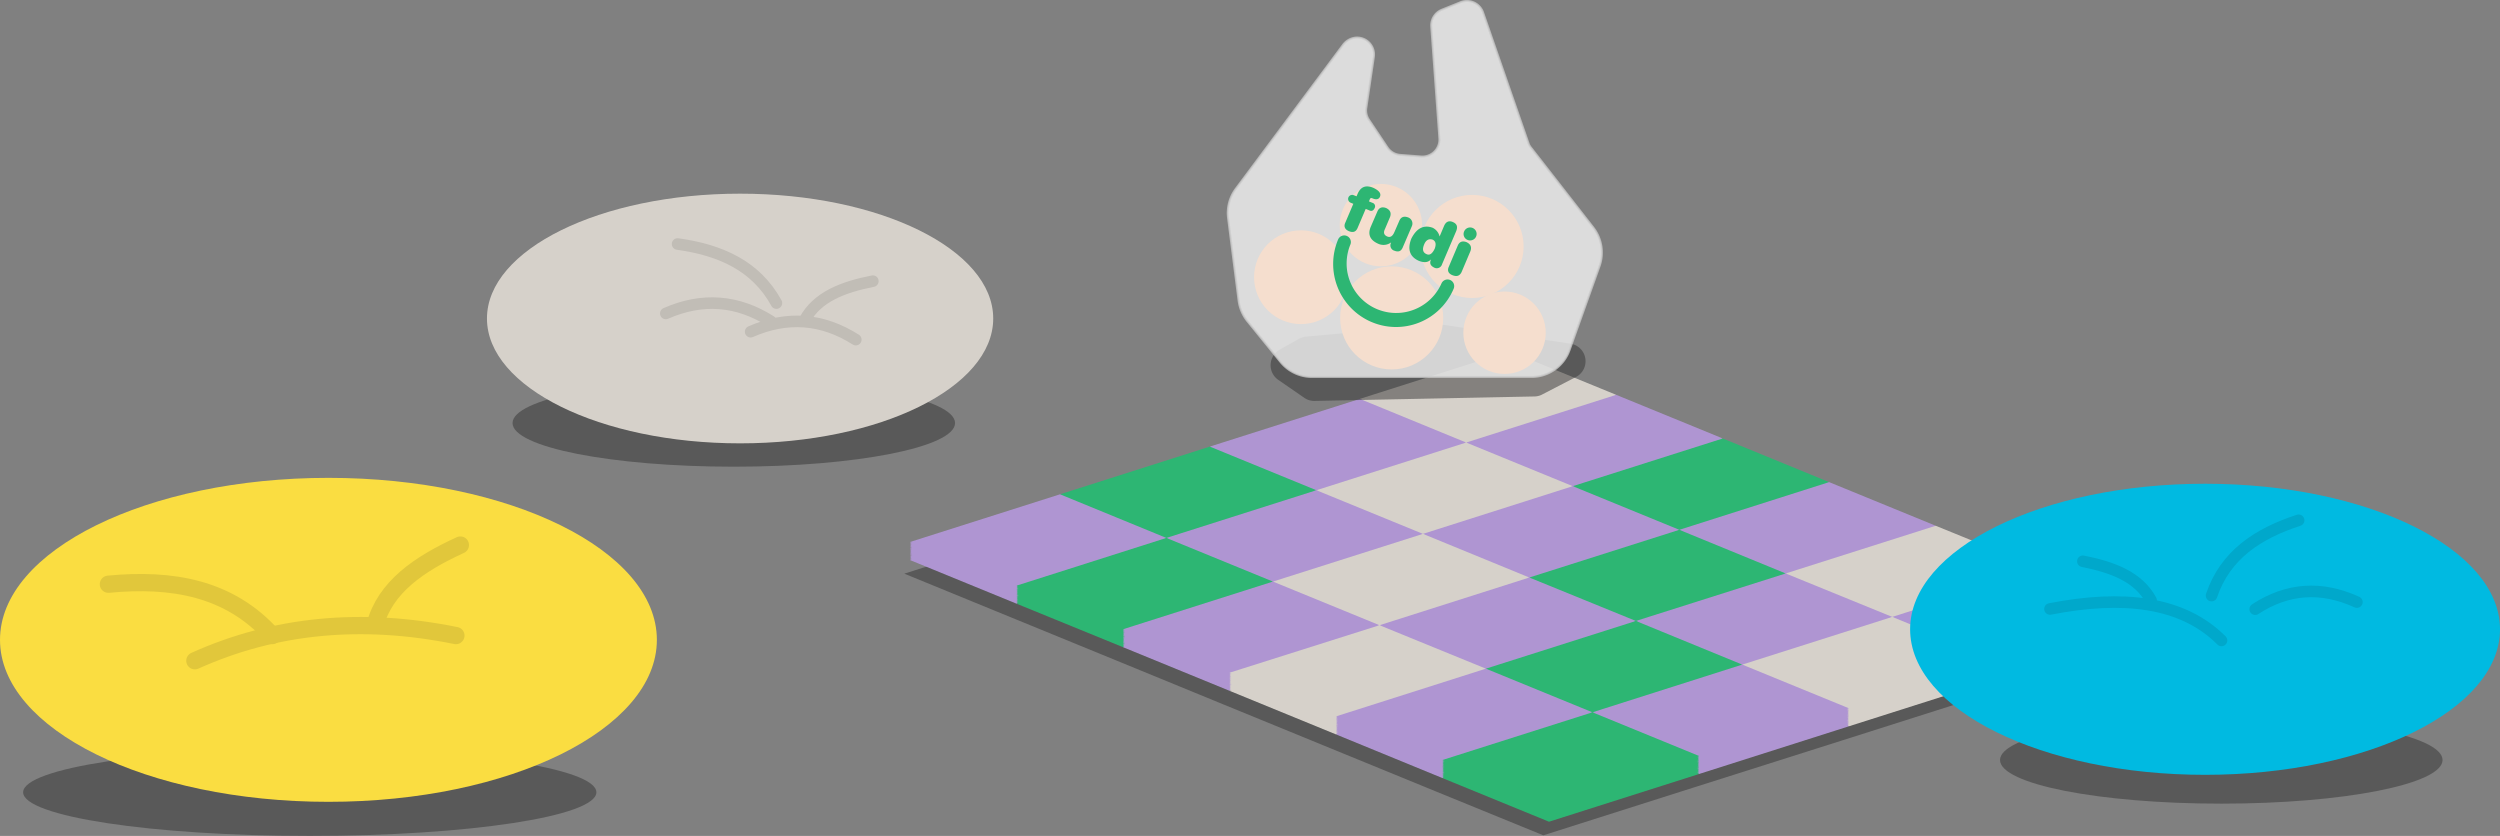 <svg xmlns="http://www.w3.org/2000/svg" viewBox="0 0 1231.6 411.81"><rect x="0" y="0" width="1231.6" height="411.81" fill="#808080" stroke="none"/><defs><style>.cls-1{fill:#333;opacity:0.5;}.cls-1,.cls-11{isolation:isolate;}.cls-2{fill:#d6d1ca;}.cls-3{fill:#af95d2;}.cls-4{fill:#2db673;}.cls-5{fill:#fadd41;}.cls-6{fill:#00bae1;}.cls-7{opacity:0.1;}.cls-8,.cls-9{fill:none;stroke:#000;stroke-linecap:round;}.cls-11,.cls-8,.cls-9{stroke-miterlimit:10;}.cls-8{stroke-width:8.5px;}.cls-9{stroke-width:5.7px;}.cls-10{fill:#ff8b3b;}.cls-11{fill:#f2f2f2;stroke:#ccc;opacity:0.8;}</style></defs><g id="图层_2" data-name="图层 2"><g id="图层_1-2" data-name="图层 1"><polygon class="cls-1" points="1003.3 296.11 950.8 274.61 898.3 253.11 845.9 231.61 793.4 210.11 740.9 188.71 667.1 212.11 593.2 235.61 519.4 259.11 445.5 282.61 498 304.11 550.5 325.61 602.9 347.11 655.4 368.61 707.9 390.11 760.3 411.51 834.2 388.01 908 364.61 981.9 341.11 1055.7 317.61 1003.3 296.11"/><polygon class="cls-2" points="743.7 181.91 796.2 203.41 722.3 226.91 669.9 205.41 743.7 181.91"/><polygon class="cls-3" points="796.2 203.41 848.7 224.91 774.8 248.41 722.3 226.91 796.2 203.41"/><polygon class="cls-4" points="848.7 224.91 901.1 246.41 827.3 269.91 774.8 248.41 848.7 224.91"/><polygon class="cls-3" points="901.1 246.41 953.6 267.81 879.7 291.31 827.3 269.91 901.1 246.41"/><polygon class="cls-2" points="953.6 267.81 1006.1 289.31 932.2 312.81 879.7 291.31 953.6 267.81"/><polygon class="cls-3" points="1006.1 289.31 1058.5 310.81 984.7 334.31 932.2 312.81 1006.1 289.31"/><polygon class="cls-3" points="669.9 205.41 722.3 226.91 648.5 250.41 596 228.91 669.9 205.41"/><polygon class="cls-2" points="722.3 226.91 774.8 248.41 701 271.91 648.5 250.41 722.3 226.91"/><polygon class="cls-3" points="774.8 248.41 827.3 269.91 753.4 293.31 701 271.91 774.8 248.41"/><polygon class="cls-4" points="827.3 269.91 879.7 291.31 805.9 314.81 753.4 293.31 827.3 269.91"/><polygon class="cls-3" points="879.7 291.31 932.2 312.81 858.3 336.31 805.9 314.81 879.7 291.31"/><polygon class="cls-2" points="932.2 312.81 984.7 334.31 910.8 357.81 858.3 336.31 932.2 312.81"/><polygon class="cls-4" points="596 228.91 648.5 250.41 574.6 273.91 522.2 252.41 596 228.91"/><polygon class="cls-3" points="648.5 250.41 701 271.91 627.1 295.41 574.6 273.91 648.5 250.41"/><polygon class="cls-2" points="701 271.91 753.4 293.31 679.6 316.81 627.1 295.41 701 271.91"/><polygon class="cls-3" points="753.4 293.31 805.9 314.81 732 338.31 679.6 316.81 753.4 293.31"/><polygon class="cls-4" points="805.9 314.81 858.3 336.31 784.5 359.81 732 338.31 805.9 314.81"/><polygon class="cls-3" points="858.3 336.31 910.8 357.81 837 381.31 784.5 359.81 858.3 336.31"/><polygon class="cls-3" points="522.2 252.41 574.6 273.91 500.8 297.41 448.3 275.91 522.2 252.41"/><polygon class="cls-4" points="574.6 273.91 627.1 295.41 553.2 318.81 500.8 297.41 574.6 273.91"/><polygon class="cls-3" points="627.1 295.41 679.6 316.81 605.7 340.31 553.2 318.81 627.1 295.41"/><polygon class="cls-2" points="679.6 316.81 732 338.31 658.2 361.81 605.7 340.31 679.6 316.81"/><polygon class="cls-3" points="732 338.31 784.5 359.81 710.6 383.31 658.2 361.81 732 338.31"/><polygon class="cls-4" points="784.5 359.81 837 381.31 763.1 404.81 710.6 383.31 784.5 359.81"/><polygon class="cls-2" points="743.7 181.51 796.2 203.01 722.3 226.51 669.9 205.01 743.7 181.51"/><polygon class="cls-3" points="796.2 203.01 848.7 224.51 774.8 247.91 722.3 226.51 796.2 203.01"/><polygon class="cls-4" points="848.7 224.51 901.1 245.91 827.3 269.41 774.8 247.91 848.7 224.51"/><polygon class="cls-3" points="901.1 245.91 953.6 267.41 879.7 290.91 827.3 269.41 901.1 245.91"/><polygon class="cls-2" points="953.6 267.41 1006.1 288.91 932.2 312.41 879.7 290.91 953.6 267.41"/><polygon class="cls-3" points="1006.1 288.91 1058.5 310.41 984.7 333.91 932.2 312.41 1006.1 288.91"/><polygon class="cls-3" points="669.9 205.01 722.3 226.51 648.5 250.01 596 228.51 669.9 205.01"/><polygon class="cls-2" points="722.3 226.51 774.8 247.91 701 271.41 648.5 250.01 722.3 226.51"/><polygon class="cls-3" points="774.8 247.91 827.3 269.41 753.4 292.91 701 271.41 774.8 247.91"/><polygon class="cls-4" points="827.3 269.41 879.7 290.91 805.9 314.41 753.4 292.91 827.3 269.41"/><polygon class="cls-3" points="879.7 290.91 932.2 312.41 858.3 335.91 805.9 314.41 879.7 290.91"/><polygon class="cls-2" points="932.2 312.41 984.7 333.91 910.8 357.41 858.3 335.91 932.2 312.41"/><polygon class="cls-4" points="596 228.51 648.5 250.01 574.6 273.41 522.2 252.01 596 228.51"/><polygon class="cls-3" points="648.5 250.01 701 271.41 627.1 294.91 574.6 273.41 648.5 250.01"/><polygon class="cls-2" points="701 271.41 753.4 292.91 679.6 316.41 627.1 294.91 701 271.41"/><polygon class="cls-3" points="753.4 292.91 805.9 314.41 732 337.91 679.6 316.41 753.4 292.91"/><polygon class="cls-4" points="805.9 314.41 858.3 335.91 784.5 359.41 732 337.91 805.9 314.41"/><polygon class="cls-3" points="858.3 335.91 910.8 357.41 837 380.91 784.5 359.41 858.3 335.91"/><polygon class="cls-3" points="522.2 252.01 574.6 273.41 500.8 296.91 448.3 275.51 522.2 252.01"/><polygon class="cls-4" points="574.6 273.41 627.1 294.91 553.2 318.41 500.8 296.91 574.6 273.41"/><polygon class="cls-3" points="627.1 294.91 679.6 316.41 605.7 339.91 553.2 318.41 627.1 294.91"/><polygon class="cls-2" points="679.6 316.41 732 337.91 658.2 361.41 605.7 339.91 679.6 316.41"/><polygon class="cls-3" points="732 337.91 784.5 359.41 710.6 382.91 658.2 361.41 732 337.91"/><polygon class="cls-4" points="784.5 359.41 837 380.91 763.1 404.41 710.6 382.91 784.5 359.41"/><polygon class="cls-2" points="743.7 181.11 796.2 202.51 722.3 226.01 669.9 204.61 743.7 181.11"/><polygon class="cls-3" points="796.2 202.51 848.7 224.01 774.8 247.51 722.3 226.01 796.2 202.51"/><polygon class="cls-4" points="848.7 224.01 901.1 245.51 827.3 269.01 774.8 247.51 848.7 224.01"/><polygon class="cls-3" points="901.1 245.51 953.6 267.01 879.7 290.51 827.3 269.01 901.1 245.51"/><polygon class="cls-2" points="953.6 267.01 1006.1 288.51 932.2 312.01 879.7 290.51 953.6 267.01"/><polygon class="cls-3" points="1006.1 288.51 1058.5 310.01 984.7 333.51 932.2 312.01 1006.1 288.51"/><polygon class="cls-3" points="669.9 204.61 722.3 226.01 648.5 249.51 596 228.01 669.9 204.61"/><polygon class="cls-2" points="722.3 226.01 774.8 247.51 701 271.01 648.5 249.51 722.3 226.01"/><polygon class="cls-3" points="774.8 247.51 827.3 269.01 753.4 292.51 701 271.01 774.8 247.51"/><polygon class="cls-4" points="827.3 269.01 879.7 290.51 805.9 314.01 753.4 292.51 827.3 269.01"/><polygon class="cls-3" points="879.7 290.51 932.2 312.01 858.3 335.51 805.9 314.01 879.7 290.51"/><polygon class="cls-2" points="932.2 312.01 984.7 333.51 910.8 357.01 858.3 335.51 932.2 312.01"/><polygon class="cls-4" points="596 228.01 648.5 249.51 574.6 273.01 522.2 251.51 596 228.01"/><polygon class="cls-3" points="648.5 249.51 701 271.01 627.1 294.51 574.6 273.01 648.5 249.51"/><polygon class="cls-2" points="701 271.01 753.4 292.51 679.6 316.01 627.1 294.51 701 271.01"/><polygon class="cls-3" points="753.4 292.51 805.9 314.01 732 337.51 679.6 316.01 753.4 292.51"/><polygon class="cls-4" points="805.9 314.01 858.3 335.51 784.5 359.01 732 337.51 805.9 314.01"/><polygon class="cls-3" points="858.3 335.51 910.8 357.01 837 380.41 784.5 359.01 858.3 335.51"/><polygon class="cls-3" points="522.2 251.51 574.6 273.01 500.8 296.51 448.3 275.01 522.2 251.51"/><polygon class="cls-4" points="574.6 273.01 627.1 294.51 553.2 318.01 500.8 296.51 574.6 273.01"/><polygon class="cls-3" points="627.1 294.51 679.6 316.01 605.7 339.51 553.2 318.01 627.1 294.51"/><polygon class="cls-2" points="679.6 316.01 732 337.51 658.2 361.01 605.7 339.51 679.6 316.01"/><polygon class="cls-3" points="732 337.51 784.5 359.01 710.6 382.51 658.2 361.01 732 337.51"/><polygon class="cls-4" points="784.5 359.01 837 380.41 763.1 403.91 710.6 382.51 784.5 359.01"/><polygon class="cls-2" points="743.7 180.61 796.2 202.11 722.3 225.61 669.9 204.11 743.7 180.61"/><polygon class="cls-3" points="796.2 202.11 848.7 223.61 774.8 247.11 722.3 225.61 796.2 202.11"/><polygon class="cls-4" points="848.7 223.61 901.1 245.11 827.3 268.61 774.8 247.11 848.7 223.61"/><polygon class="cls-3" points="901.1 245.11 953.6 266.61 879.7 290.11 827.3 268.61 901.1 245.11"/><polygon class="cls-2" points="953.6 266.61 1006.1 288.11 932.2 311.61 879.7 290.11 953.6 266.61"/><polygon class="cls-3" points="1006.1 288.11 1058.5 309.51 984.7 333.01 932.2 311.61 1006.1 288.11"/><polygon class="cls-3" points="669.9 204.11 722.3 225.61 648.5 249.11 596 227.61 669.9 204.11"/><polygon class="cls-2" points="722.3 225.61 774.8 247.11 701 270.61 648.5 249.11 722.3 225.61"/><polygon class="cls-3" points="774.8 247.11 827.3 268.61 753.4 292.11 701 270.61 774.8 247.11"/><polygon class="cls-4" points="827.3 268.61 879.7 290.11 805.9 313.61 753.4 292.11 827.3 268.61"/><polygon class="cls-3" points="879.7 290.11 932.2 311.61 858.3 335.01 805.9 313.61 879.7 290.11"/><polygon class="cls-2" points="932.2 311.61 984.7 333.01 910.8 356.51 858.3 335.01 932.2 311.61"/><polygon class="cls-4" points="596 227.61 648.5 249.11 574.6 272.61 522.2 251.11 596 227.61"/><polygon class="cls-3" points="648.5 249.11 701 270.61 627.1 294.11 574.6 272.61 648.5 249.11"/><polygon class="cls-2" points="701 270.61 753.4 292.11 679.6 315.61 627.1 294.11 701 270.61"/><polygon class="cls-3" points="753.4 292.11 805.9 313.61 732 337.11 679.6 315.61 753.4 292.11"/><polygon class="cls-4" points="805.9 313.61 858.3 335.01 784.5 358.51 732 337.11 805.9 313.61"/><polygon class="cls-3" points="858.3 335.01 910.8 356.51 837 380.01 784.5 358.51 858.3 335.01"/><polygon class="cls-3" points="522.2 251.11 574.6 272.61 500.8 296.11 448.3 274.61 522.2 251.11"/><polygon class="cls-4" points="574.6 272.61 627.1 294.11 553.2 317.61 500.8 296.11 574.6 272.61"/><polygon class="cls-3" points="627.1 294.11 679.6 315.61 605.7 339.11 553.2 317.61 627.1 294.11"/><polygon class="cls-2" points="679.6 315.61 732 337.11 658.2 360.51 605.7 339.11 679.6 315.61"/><polygon class="cls-3" points="732 337.11 784.5 358.51 710.6 382.01 658.2 360.51 732 337.11"/><polygon class="cls-4" points="784.5 358.51 837 380.01 763.1 403.51 710.6 382.01 784.5 358.51"/><polygon class="cls-2" points="743.7 180.21 796.2 201.71 722.3 225.21 669.9 203.71 743.7 180.21"/><polygon class="cls-3" points="796.2 201.71 848.7 223.21 774.8 246.71 722.3 225.21 796.2 201.71"/><polygon class="cls-4" points="848.7 223.21 901.1 244.71 827.3 268.21 774.8 246.71 848.7 223.21"/><polygon class="cls-3" points="901.1 244.71 953.6 266.21 879.7 289.61 827.3 268.21 901.1 244.71"/><polygon class="cls-2" points="953.6 266.21 1006.1 287.61 932.2 311.11 879.7 289.61 953.6 266.21"/><polygon class="cls-3" points="1006.1 287.61 1058.5 309.11 984.7 332.61 932.2 311.11 1006.1 287.61"/><polygon class="cls-3" points="669.9 203.71 722.3 225.21 648.5 248.71 596 227.21 669.9 203.71"/><polygon class="cls-2" points="722.3 225.21 774.8 246.71 701 270.21 648.5 248.71 722.3 225.21"/><polygon class="cls-3" points="774.8 246.71 827.3 268.21 753.4 291.71 701 270.21 774.8 246.71"/><polygon class="cls-4" points="827.3 268.21 879.7 289.61 805.9 313.11 753.4 291.71 827.3 268.21"/><polygon class="cls-3" points="879.7 289.61 932.2 311.11 858.3 334.61 805.9 313.11 879.7 289.61"/><polygon class="cls-2" points="932.2 311.11 984.7 332.61 910.8 356.11 858.3 334.61 932.2 311.11"/><polygon class="cls-4" points="596 227.21 648.5 248.71 574.6 272.21 522.2 250.71 596 227.21"/><polygon class="cls-3" points="648.5 248.71 701 270.21 627.1 293.71 574.6 272.21 648.5 248.71"/><polygon class="cls-2" points="701 270.21 753.4 291.71 679.6 315.11 627.1 293.71 701 270.21"/><polygon class="cls-3" points="753.4 291.71 805.9 313.11 732 336.61 679.6 315.11 753.4 291.71"/><polygon class="cls-4" points="805.9 313.11 858.3 334.61 784.5 358.11 732 336.61 805.9 313.11"/><polygon class="cls-3" points="858.3 334.61 910.8 356.11 837 379.61 784.5 358.11 858.3 334.61"/><polygon class="cls-3" points="522.2 250.71 574.6 272.21 500.8 295.71 448.3 274.21 522.2 250.71"/><polygon class="cls-4" points="574.6 272.21 627.1 293.71 553.2 317.21 500.8 295.71 574.6 272.21"/><polygon class="cls-3" points="627.1 293.71 679.6 315.11 605.7 338.61 553.2 317.21 627.1 293.71"/><polygon class="cls-2" points="679.6 315.11 732 336.61 658.2 360.11 605.7 338.61 679.6 315.11"/><polygon class="cls-3" points="732 336.61 784.5 358.11 710.6 381.61 658.2 360.11 732 336.61"/><polygon class="cls-4" points="784.5 358.11 837 379.61 763.1 403.11 710.6 381.61 784.5 358.11"/><polygon class="cls-2" points="743.7 179.81 796.2 201.31 722.3 224.81 669.9 203.31 743.7 179.81"/><polygon class="cls-3" points="796.2 201.31 848.7 222.81 774.8 246.31 722.3 224.81 796.2 201.31"/><polygon class="cls-4" points="848.7 222.81 901.1 244.21 827.3 267.71 774.8 246.31 848.7 222.81"/><polygon class="cls-3" points="901.1 244.21 953.6 265.71 879.7 289.21 827.3 267.71 901.1 244.21"/><polygon class="cls-2" points="953.6 265.71 1006.1 287.21 932.2 310.71 879.7 289.21 953.6 265.71"/><polygon class="cls-3" points="1006.1 287.21 1058.5 308.71 984.7 332.21 932.2 310.71 1006.1 287.21"/><polygon class="cls-3" points="669.9 203.31 722.3 224.81 648.5 248.31 596 226.81 669.9 203.31"/><polygon class="cls-2" points="722.3 224.81 774.8 246.31 701 269.71 648.5 248.31 722.3 224.81"/><polygon class="cls-3" points="774.8 246.31 827.3 267.71 753.4 291.21 701 269.71 774.8 246.31"/><polygon class="cls-4" points="827.3 267.71 879.7 289.21 805.9 312.71 753.4 291.21 827.3 267.71"/><polygon class="cls-3" points="879.7 289.21 932.2 310.71 858.3 334.21 805.9 312.71 879.7 289.21"/><polygon class="cls-2" points="932.2 310.71 984.7 332.21 910.8 355.71 858.3 334.21 932.2 310.71"/><polygon class="cls-4" points="596 226.81 648.5 248.31 574.6 271.81 522.2 250.31 596 226.81"/><polygon class="cls-3" points="648.5 248.31 701 269.71 627.1 293.21 574.6 271.81 648.5 248.31"/><polygon class="cls-2" points="701 269.71 753.4 291.21 679.6 314.71 627.1 293.21 701 269.71"/><polygon class="cls-3" points="753.4 291.21 805.9 312.71 732 336.21 679.6 314.71 753.4 291.21"/><polygon class="cls-4" points="805.9 312.71 858.3 334.21 784.5 357.71 732 336.21 805.9 312.71"/><polygon class="cls-3" points="858.3 334.21 910.8 355.71 837 379.21 784.5 357.71 858.3 334.21"/><polygon class="cls-3" points="522.2 250.31 574.6 271.81 500.8 295.21 448.3 273.81 522.2 250.31"/><polygon class="cls-4" points="574.6 271.81 627.1 293.21 553.2 316.71 500.8 295.21 574.6 271.81"/><polygon class="cls-3" points="627.1 293.21 679.6 314.71 605.7 338.21 553.2 316.71 627.1 293.21"/><polygon class="cls-2" points="679.6 314.71 732 336.21 658.2 359.71 605.7 338.21 679.6 314.71"/><polygon class="cls-3" points="732 336.21 784.5 357.71 710.6 381.21 658.2 359.71 732 336.21"/><polygon class="cls-4" points="784.5 357.71 837 379.21 763.1 402.71 710.6 381.21 784.5 357.71"/><polygon class="cls-2" points="743.7 179.41 796.2 200.91 722.3 224.31 669.9 202.91 743.7 179.41"/><polygon class="cls-3" points="796.2 200.91 848.7 222.31 774.8 245.81 722.3 224.31 796.2 200.91"/><polygon class="cls-4" points="848.7 222.31 901.1 243.81 827.3 267.31 774.8 245.81 848.7 222.31"/><polygon class="cls-3" points="901.1 243.81 953.6 265.31 879.7 288.81 827.3 267.31 901.1 243.81"/><polygon class="cls-2" points="953.6 265.31 1006.1 286.81 932.2 310.31 879.7 288.81 953.6 265.31"/><polygon class="cls-3" points="1006.1 286.81 1058.5 308.31 984.7 331.81 932.2 310.31 1006.1 286.81"/><polygon class="cls-3" points="669.9 202.91 722.3 224.31 648.5 247.81 596 226.41 669.9 202.91"/><polygon class="cls-2" points="722.3 224.31 774.8 245.81 701 269.31 648.5 247.81 722.3 224.31"/><polygon class="cls-3" points="774.8 245.81 827.3 267.31 753.4 290.81 701 269.31 774.8 245.81"/><polygon class="cls-4" points="827.3 267.31 879.7 288.81 805.9 312.31 753.4 290.81 827.3 267.31"/><polygon class="cls-3" points="879.7 288.81 932.2 310.31 858.3 333.81 805.9 312.31 879.7 288.81"/><polygon class="cls-2" points="932.2 310.31 984.7 331.81 910.8 355.31 858.3 333.81 932.2 310.31"/><polygon class="cls-4" points="596 226.41 648.5 247.81 574.6 271.31 522.2 249.81 596 226.41"/><polygon class="cls-3" points="648.5 247.81 701 269.31 627.1 292.81 574.6 271.31 648.5 247.81"/><polygon class="cls-2" points="701 269.31 753.4 290.81 679.6 314.31 627.1 292.81 701 269.31"/><polygon class="cls-3" points="753.4 290.81 805.9 312.31 732 335.81 679.6 314.31 753.4 290.81"/><polygon class="cls-4" points="805.9 312.31 858.3 333.81 784.5 357.31 732 335.81 805.9 312.31"/><polygon class="cls-3" points="858.3 333.81 910.8 355.31 837 378.81 784.5 357.31 858.3 333.81"/><polygon class="cls-3" points="522.2 249.81 574.6 271.31 500.8 294.81 448.3 273.31 522.2 249.81"/><polygon class="cls-4" points="574.6 271.31 627.1 292.81 553.2 316.31 500.8 294.81 574.6 271.31"/><polygon class="cls-3" points="627.1 292.81 679.6 314.31 605.7 337.81 553.2 316.31 627.1 292.81"/><polygon class="cls-2" points="679.6 314.31 732 335.81 658.2 359.31 605.7 337.81 679.6 314.31"/><polygon class="cls-3" points="732 335.81 784.5 357.31 710.6 380.81 658.2 359.31 732 335.81"/><polygon class="cls-4" points="784.5 357.31 837 378.81 763.1 402.21 710.6 380.81 784.5 357.31"/><polygon class="cls-2" points="743.7 178.91 796.2 200.41 722.3 223.91 669.9 202.41 743.7 178.91"/><polygon class="cls-3" points="796.2 200.41 848.7 221.91 774.8 245.41 722.3 223.91 796.2 200.41"/><polygon class="cls-4" points="848.7 221.91 901.1 243.41 827.3 266.91 774.8 245.41 848.7 221.91"/><polygon class="cls-3" points="901.1 243.41 953.6 264.91 879.7 288.41 827.3 266.91 901.1 243.41"/><polygon class="cls-2" points="953.6 264.91 1006.1 286.41 932.2 309.91 879.7 288.41 953.6 264.91"/><polygon class="cls-3" points="1006.1 286.41 1058.5 307.91 984.7 331.31 932.2 309.91 1006.1 286.41"/><polygon class="cls-3" points="669.9 202.41 722.3 223.91 648.5 247.41 596 225.91 669.9 202.41"/><polygon class="cls-2" points="722.3 223.91 774.8 245.41 701 268.91 648.5 247.41 722.3 223.91"/><polygon class="cls-3" points="774.8 245.41 827.3 266.91 753.4 290.41 701 268.91 774.8 245.41"/><polygon class="cls-4" points="827.3 266.91 879.7 288.41 805.9 311.91 753.4 290.41 827.3 266.91"/><polygon class="cls-3" points="879.7 288.41 932.2 309.91 858.3 333.41 805.9 311.91 879.7 288.41"/><polygon class="cls-2" points="932.2 309.91 984.7 331.31 910.8 354.81 858.3 333.41 932.2 309.91"/><polygon class="cls-4" points="596 225.91 648.5 247.41 574.6 270.91 522.2 249.41 596 225.91"/><polygon class="cls-3" points="648.5 247.41 701 268.91 627.1 292.41 574.6 270.91 648.5 247.41"/><polygon class="cls-2" points="701 268.91 753.4 290.41 679.6 313.91 627.1 292.41 701 268.91"/><polygon class="cls-3" points="753.4 290.41 805.9 311.91 732 335.41 679.6 313.91 753.4 290.41"/><polygon class="cls-4" points="805.9 311.91 858.3 333.41 784.5 356.81 732 335.41 805.9 311.91"/><polygon class="cls-3" points="858.3 333.41 910.8 354.81 837 378.31 784.5 356.81 858.3 333.41"/><polygon class="cls-3" points="522.2 249.41 574.6 270.91 500.8 294.41 448.3 272.91 522.2 249.41"/><polygon class="cls-4" points="574.6 270.91 627.1 292.41 553.2 315.91 500.8 294.41 574.6 270.91"/><polygon class="cls-3" points="627.1 292.41 679.6 313.91 605.7 337.41 553.2 315.91 627.1 292.41"/><polygon class="cls-2" points="679.6 313.91 732 335.41 658.2 358.91 605.7 337.41 679.6 313.91"/><polygon class="cls-3" points="732 335.41 784.5 356.81 710.6 380.31 658.2 358.91 732 335.41"/><polygon class="cls-4" points="784.5 356.81 837 378.31 763.1 401.81 710.6 380.31 784.5 356.81"/><polygon class="cls-2" points="743.7 178.51 796.2 200.01 722.3 223.51 669.9 202.01 743.7 178.51"/><polygon class="cls-3" points="796.2 200.01 848.7 221.51 774.8 245.01 722.3 223.51 796.2 200.01"/><polygon class="cls-4" points="848.7 221.51 901.1 243.01 827.3 266.51 774.8 245.01 848.7 221.51"/><polygon class="cls-3" points="901.1 243.01 953.6 264.51 879.7 288.01 827.3 266.51 901.1 243.01"/><polygon class="cls-2" points="953.6 264.51 1006.1 285.91 932.2 309.41 879.7 288.01 953.6 264.51"/><polygon class="cls-3" points="1006.1 285.91 1058.5 307.41 984.7 330.91 932.2 309.41 1006.1 285.91"/><polygon class="cls-3" points="669.9 202.01 722.3 223.51 648.5 247.01 596 225.51 669.9 202.01"/><polygon class="cls-2" points="722.3 223.51 774.8 245.01 701 268.51 648.5 247.01 722.3 223.51"/><polygon class="cls-3" points="774.8 245.01 827.3 266.51 753.4 290.01 701 268.51 774.8 245.01"/><polygon class="cls-4" points="827.3 266.51 879.7 288.01 805.9 311.41 753.4 290.01 827.3 266.51"/><polygon class="cls-3" points="879.7 288.01 932.2 309.41 858.3 332.91 805.9 311.41 879.7 288.01"/><polygon class="cls-2" points="932.2 309.41 984.7 330.91 910.8 354.41 858.3 332.91 932.2 309.41"/><polygon class="cls-4" points="596 225.51 648.5 247.01 574.6 270.51 522.2 249.01 596 225.51"/><polygon class="cls-3" points="648.5 247.01 701 268.51 627.1 292.01 574.6 270.51 648.5 247.01"/><polygon class="cls-2" points="701 268.51 753.4 290.01 679.6 313.51 627.1 292.01 701 268.51"/><polygon class="cls-3" points="753.4 290.01 805.9 311.41 732 334.91 679.6 313.51 753.4 290.01"/><polygon class="cls-4" points="805.9 311.41 858.3 332.91 784.5 356.41 732 334.91 805.9 311.41"/><polygon class="cls-3" points="858.3 332.91 910.8 354.41 837 377.91 784.5 356.41 858.3 332.91"/><polygon class="cls-3" points="522.2 249.01 574.6 270.51 500.8 294.01 448.3 272.51 522.2 249.01"/><polygon class="cls-4" points="574.6 270.51 627.1 292.01 553.2 315.51 500.8 294.01 574.6 270.51"/><polygon class="cls-3" points="627.1 292.01 679.6 313.51 605.7 336.91 553.2 315.51 627.1 292.01"/><polygon class="cls-2" points="679.6 313.51 732 334.91 658.2 358.41 605.7 336.91 679.6 313.51"/><polygon class="cls-3" points="732 334.91 784.5 356.41 710.6 379.91 658.2 358.41 732 334.91"/><polygon class="cls-4" points="784.5 356.41 837 377.91 763.1 401.41 710.6 379.91 784.5 356.41"/><polygon class="cls-2" points="743.7 178.11 796.2 199.61 722.3 223.11 669.9 201.61 743.7 178.11"/><polygon class="cls-3" points="796.2 199.61 848.7 221.11 774.8 244.61 722.3 223.11 796.2 199.61"/><polygon class="cls-4" points="848.7 221.11 901.1 242.61 827.3 266.01 774.8 244.61 848.7 221.11"/><polygon class="cls-3" points="901.1 242.61 953.6 264.01 879.7 287.51 827.3 266.01 901.1 242.61"/><polygon class="cls-2" points="953.6 264.01 1006.1 285.51 932.2 309.01 879.7 287.51 953.6 264.01"/><polygon class="cls-3" points="1006.1 285.51 1058.5 307.01 984.7 330.51 932.2 309.01 1006.1 285.51"/><polygon class="cls-3" points="669.9 201.61 722.3 223.11 648.5 246.61 596 225.11 669.9 201.61"/><polygon class="cls-2" points="722.3 223.11 774.8 244.61 701 268.11 648.5 246.61 722.3 223.11"/><polygon class="cls-3" points="774.8 244.61 827.3 266.01 753.4 289.51 701 268.11 774.8 244.61"/><polygon class="cls-4" points="827.3 266.01 879.7 287.51 805.9 311.01 753.4 289.51 827.3 266.01"/><polygon class="cls-3" points="879.7 287.51 932.2 309.01 858.3 332.51 805.9 311.01 879.7 287.51"/><polygon class="cls-2" points="932.2 309.01 984.7 330.51 910.8 354.01 858.3 332.51 932.2 309.01"/><polygon class="cls-4" points="596 225.11 648.5 246.61 574.6 270.11 522.2 248.61 596 225.11"/><polygon class="cls-3" points="648.5 246.61 701 268.11 627.1 291.51 574.6 270.11 648.5 246.61"/><polygon class="cls-2" points="701 268.11 753.4 289.51 679.6 313.01 627.1 291.51 701 268.11"/><polygon class="cls-3" points="753.4 289.51 805.9 311.01 732 334.51 679.6 313.01 753.4 289.51"/><polygon class="cls-4" points="805.9 311.01 858.3 332.51 784.5 356.01 732 334.51 805.9 311.01"/><polygon class="cls-3" points="858.3 332.51 910.8 354.01 837 377.51 784.5 356.01 858.3 332.51"/><polygon class="cls-3" points="522.2 248.61 574.6 270.11 500.8 293.61 448.3 272.11 522.2 248.61"/><polygon class="cls-4" points="574.6 270.11 627.1 291.51 553.2 315.01 500.8 293.61 574.6 270.11"/><polygon class="cls-3" points="627.1 291.51 679.6 313.01 605.7 336.51 553.2 315.01 627.1 291.51"/><polygon class="cls-2" points="679.6 313.01 732 334.51 658.2 358.01 605.7 336.51 679.6 313.01"/><polygon class="cls-3" points="732 334.51 784.5 356.01 710.6 379.51 658.2 358.01 732 334.51"/><polygon class="cls-4" points="784.5 356.01 837 377.51 763.1 401.01 710.6 379.51 784.5 356.01"/><polygon class="cls-2" points="743.7 177.71 796.2 199.21 722.3 222.71 669.9 201.21 743.7 177.71"/><polygon class="cls-3" points="796.2 199.21 848.7 220.61 774.8 244.11 722.3 222.71 796.2 199.21"/><polygon class="cls-4" points="848.7 220.61 901.1 242.11 827.3 265.61 774.8 244.11 848.7 220.61"/><polygon class="cls-3" points="901.1 242.11 953.6 263.61 879.7 287.11 827.3 265.61 901.1 242.11"/><polygon class="cls-2" points="953.6 263.61 1006.1 285.11 932.2 308.61 879.7 287.11 953.6 263.61"/><polygon class="cls-3" points="1006.1 285.11 1058.5 306.61 984.7 330.11 932.2 308.61 1006.1 285.11"/><polygon class="cls-3" points="669.9 201.21 722.3 222.71 648.5 246.11 596 224.71 669.9 201.21"/><polygon class="cls-2" points="722.3 222.71 774.8 244.11 701 267.61 648.5 246.11 722.3 222.71"/><polygon class="cls-3" points="774.8 244.11 827.3 265.61 753.4 289.11 701 267.61 774.8 244.11"/><polygon class="cls-4" points="827.3 265.61 879.7 287.11 805.9 310.61 753.4 289.11 827.3 265.61"/><polygon class="cls-3" points="879.7 287.11 932.2 308.61 858.3 332.11 805.9 310.61 879.7 287.11"/><polygon class="cls-2" points="932.2 308.61 984.7 330.11 910.8 353.61 858.3 332.11 932.2 308.61"/><polygon class="cls-4" points="596 224.71 648.5 246.11 574.6 269.61 522.2 248.21 596 224.71"/><polygon class="cls-3" points="648.5 246.11 701 267.61 627.1 291.11 574.6 269.61 648.5 246.11"/><polygon class="cls-2" points="701 267.61 753.4 289.11 679.6 312.61 627.1 291.11 701 267.61"/><polygon class="cls-3" points="753.4 289.11 805.9 310.61 732 334.11 679.6 312.61 753.4 289.11"/><polygon class="cls-4" points="805.9 310.61 858.3 332.11 784.5 355.61 732 334.11 805.9 310.61"/><polygon class="cls-3" points="858.3 332.11 910.8 353.61 837 377.11 784.5 355.61 858.3 332.11"/><polygon class="cls-3" points="522.2 248.21 574.6 269.61 500.8 293.11 448.3 271.61 522.2 248.21"/><polygon class="cls-4" points="574.6 269.61 627.1 291.11 553.2 314.61 500.8 293.11 574.6 269.61"/><polygon class="cls-3" points="627.1 291.11 679.6 312.61 605.7 336.11 553.2 314.61 627.1 291.11"/><polygon class="cls-2" points="679.6 312.61 732 334.11 658.2 357.61 605.7 336.11 679.6 312.61"/><polygon class="cls-3" points="732 334.11 784.5 355.61 710.6 379.11 658.2 357.61 732 334.11"/><polygon class="cls-4" points="784.5 355.61 837 377.11 763.1 400.61 710.6 379.11 784.5 355.61"/><polygon class="cls-2" points="743.7 177.31 796.2 198.71 722.3 222.21 669.9 200.71 743.7 177.31"/><polygon class="cls-3" points="796.2 198.71 848.7 220.21 774.8 243.71 722.3 222.21 796.2 198.71"/><polygon class="cls-4" points="848.7 220.21 901.1 241.71 827.3 265.21 774.8 243.71 848.7 220.21"/><polygon class="cls-3" points="901.1 241.71 953.6 263.21 879.7 286.71 827.3 265.21 901.1 241.71"/><polygon class="cls-2" points="953.6 263.21 1006.1 284.71 932.2 308.21 879.7 286.71 953.6 263.21"/><polygon class="cls-3" points="1006.1 284.71 1058.5 306.21 984.7 329.71 932.2 308.21 1006.1 284.71"/><polygon class="cls-3" points="669.9 200.71 722.3 222.21 648.5 245.71 596 224.21 669.9 200.71"/><polygon class="cls-2" points="722.3 222.21 774.8 243.71 701 267.21 648.5 245.71 722.3 222.21"/><polygon class="cls-3" points="774.8 243.71 827.3 265.21 753.4 288.71 701 267.21 774.8 243.71"/><polygon class="cls-4" points="827.3 265.21 879.7 286.71 805.9 310.21 753.4 288.71 827.3 265.21"/><polygon class="cls-3" points="879.7 286.71 932.2 308.21 858.3 331.71 805.9 310.21 879.7 286.71"/><polygon class="cls-2" points="932.2 308.21 984.7 329.71 910.8 353.11 858.3 331.71 932.2 308.21"/><polygon class="cls-4" points="596 224.21 648.5 245.71 574.6 269.21 522.2 247.71 596 224.21"/><polygon class="cls-3" points="648.5 245.71 701 267.21 627.1 290.71 574.6 269.21 648.5 245.71"/><polygon class="cls-2" points="701 267.21 753.4 288.71 679.6 312.21 627.1 290.71 701 267.21"/><polygon class="cls-3" points="753.4 288.71 805.9 310.21 732 333.71 679.6 312.21 753.4 288.71"/><polygon class="cls-4" points="805.9 310.21 858.3 331.71 784.5 355.21 732 333.71 805.9 310.21"/><polygon class="cls-3" points="858.3 331.71 910.8 353.11 837 376.61 784.5 355.21 858.3 331.71"/><polygon class="cls-3" points="522.2 247.71 574.6 269.21 500.8 292.71 448.3 271.21 522.2 247.71"/><polygon class="cls-4" points="574.6 269.21 627.1 290.71 553.2 314.21 500.8 292.71 574.6 269.21"/><polygon class="cls-3" points="627.1 290.71 679.6 312.21 605.7 335.71 553.2 314.21 627.1 290.71"/><polygon class="cls-2" points="679.6 312.21 732 333.71 658.2 357.21 605.7 335.71 679.6 312.21"/><polygon class="cls-3" points="732 333.71 784.5 355.21 710.6 378.61 658.2 357.21 732 333.71"/><polygon class="cls-4" points="784.5 355.21 837 376.61 763.1 400.11 710.6 378.61 784.5 355.21"/><polygon class="cls-2" points="743.7 176.81 796.2 198.31 722.3 221.81 669.9 200.31 743.7 176.81"/><polygon class="cls-3" points="796.2 198.31 848.7 219.81 774.8 243.31 722.3 221.81 796.2 198.31"/><polygon class="cls-4" points="848.7 219.81 901.1 241.31 827.3 264.81 774.8 243.31 848.7 219.81"/><polygon class="cls-3" points="901.1 241.31 953.6 262.81 879.7 286.31 827.3 264.81 901.1 241.31"/><polygon class="cls-2" points="953.6 262.81 1006.1 284.31 932.2 307.71 879.7 286.31 953.6 262.81"/><polygon class="cls-3" points="1006.1 284.31 1058.5 305.71 984.7 329.21 932.2 307.71 1006.1 284.31"/><polygon class="cls-3" points="669.9 200.31 722.3 221.81 648.5 245.31 596 223.81 669.9 200.31"/><polygon class="cls-2" points="722.3 221.81 774.8 243.31 701 266.81 648.5 245.31 722.3 221.81"/><polygon class="cls-3" points="774.8 243.31 827.3 264.81 753.4 288.31 701 266.81 774.8 243.31"/><polygon class="cls-4" points="827.3 264.81 879.7 286.31 805.9 309.81 753.4 288.31 827.3 264.81"/><polygon class="cls-3" points="879.7 286.31 932.2 307.71 858.3 331.21 805.9 309.81 879.7 286.31"/><polygon class="cls-2" points="932.2 307.71 984.7 329.21 910.8 352.71 858.3 331.21 932.2 307.71"/><polygon class="cls-4" points="596 223.81 648.5 245.31 574.6 268.81 522.2 247.31 596 223.81"/><polygon class="cls-3" points="648.5 245.31 701 266.81 627.1 290.31 574.6 268.81 648.5 245.31"/><polygon class="cls-2" points="701 266.81 753.4 288.31 679.6 311.81 627.1 290.31 701 266.81"/><polygon class="cls-3" points="753.4 288.31 805.9 309.81 732 333.21 679.6 311.81 753.4 288.31"/><polygon class="cls-4" points="805.9 309.81 858.3 331.21 784.5 354.71 732 333.21 805.9 309.81"/><polygon class="cls-3" points="858.3 331.21 910.8 352.71 837 376.21 784.5 354.71 858.3 331.21"/><polygon class="cls-3" points="522.2 247.31 574.6 268.81 500.8 292.31 448.3 270.81 522.2 247.31"/><polygon class="cls-4" points="574.6 268.81 627.1 290.31 553.2 313.81 500.8 292.31 574.6 268.81"/><polygon class="cls-3" points="627.1 290.31 679.6 311.81 605.7 335.31 553.2 313.81 627.1 290.31"/><polygon class="cls-2" points="679.6 311.81 732 333.21 658.2 356.71 605.7 335.31 679.6 311.81"/><polygon class="cls-3" points="732 333.21 784.5 354.71 710.6 378.21 658.2 356.71 732 333.21"/><polygon class="cls-4" points="784.5 354.71 837 376.21 763.1 399.71 710.6 378.21 784.5 354.71"/><polygon class="cls-2" points="743.7 176.41 796.2 197.91 722.3 221.41 669.9 199.91 743.7 176.41"/><polygon class="cls-3" points="796.2 197.91 848.7 219.41 774.8 242.91 722.3 221.41 796.2 197.91"/><polygon class="cls-4" points="848.7 219.41 901.1 240.91 827.3 264.41 774.8 242.91 848.7 219.41"/><polygon class="cls-3" points="901.1 240.91 953.6 262.31 879.7 285.81 827.3 264.41 901.1 240.91"/><polygon class="cls-2" points="953.6 262.31 1006.1 283.81 932.2 307.31 879.7 285.81 953.6 262.31"/><polygon class="cls-3" points="1006.1 283.81 1058.5 305.31 984.7 328.81 932.2 307.31 1006.1 283.81"/><polygon class="cls-3" points="669.9 199.91 722.3 221.41 648.5 244.91 596 223.41 669.9 199.91"/><polygon class="cls-2" points="722.3 221.41 774.8 242.91 701 266.41 648.5 244.91 722.3 221.41"/><polygon class="cls-3" points="774.8 242.91 827.3 264.41 753.4 287.81 701 266.41 774.8 242.91"/><polygon class="cls-4" points="827.3 264.41 879.7 285.81 805.9 309.31 753.4 287.81 827.3 264.41"/><polygon class="cls-3" points="879.7 285.81 932.2 307.31 858.3 330.81 805.9 309.31 879.7 285.81"/><polygon class="cls-2" points="932.2 307.31 984.7 328.81 910.8 352.31 858.3 330.81 932.2 307.31"/><polygon class="cls-4" points="596 223.41 648.5 244.91 574.6 268.41 522.2 246.91 596 223.41"/><polygon class="cls-3" points="648.5 244.91 701 266.41 627.1 289.91 574.6 268.41 648.5 244.91"/><polygon class="cls-2" points="701 266.41 753.4 287.81 679.6 311.31 627.1 289.91 701 266.41"/><polygon class="cls-3" points="753.4 287.81 805.9 309.31 732 332.81 679.6 311.31 753.4 287.81"/><polygon class="cls-4" points="805.9 309.31 858.3 330.81 784.5 354.31 732 332.81 805.9 309.31"/><polygon class="cls-3" points="858.3 330.81 910.8 352.31 837 375.81 784.5 354.31 858.3 330.81"/><polygon class="cls-3" points="522.2 246.91 574.6 268.41 500.8 291.91 448.3 270.41 522.2 246.91"/><polygon class="cls-4" points="574.6 268.41 627.1 289.91 553.2 313.31 500.8 291.91 574.6 268.41"/><polygon class="cls-3" points="627.1 289.91 679.6 311.31 605.7 334.81 553.2 313.31 627.1 289.91"/><polygon class="cls-2" points="679.6 311.31 732 332.81 658.2 356.31 605.7 334.81 679.6 311.31"/><polygon class="cls-3" points="732 332.81 784.5 354.31 710.6 377.81 658.2 356.31 732 332.81"/><polygon class="cls-4" points="784.5 354.31 837 375.81 763.1 399.31 710.6 377.81 784.5 354.31"/><polygon class="cls-2" points="743.7 176.01 796.2 197.51 722.3 221.01 669.9 199.51 743.7 176.01"/><polygon class="cls-3" points="796.2 197.51 848.7 219.01 774.8 242.41 722.3 221.01 796.2 197.51"/><polygon class="cls-4" points="848.7 219.01 901.1 240.41 827.3 263.91 774.8 242.41 848.7 219.01"/><polygon class="cls-3" points="901.1 240.41 953.6 261.91 879.7 285.41 827.3 263.91 901.1 240.41"/><polygon class="cls-2" points="953.6 261.91 1006.1 283.41 932.2 306.91 879.7 285.41 953.6 261.91"/><polygon class="cls-3" points="1006.1 283.41 1058.5 304.91 984.7 328.41 932.2 306.91 1006.1 283.41"/><polygon class="cls-3" points="669.9 199.51 722.3 221.01 648.5 244.51 596 223.01 669.9 199.51"/><polygon class="cls-2" points="722.3 221.01 774.8 242.41 701 265.91 648.5 244.51 722.3 221.01"/><polygon class="cls-3" points="774.8 242.41 827.3 263.91 753.4 287.41 701 265.91 774.8 242.41"/><polygon class="cls-4" points="827.3 263.91 879.7 285.41 805.9 308.91 753.4 287.41 827.3 263.91"/><polygon class="cls-3" points="879.7 285.41 932.2 306.91 858.3 330.41 805.9 308.91 879.7 285.41"/><polygon class="cls-2" points="932.2 306.91 984.7 328.41 910.8 351.91 858.3 330.41 932.2 306.91"/><polygon class="cls-4" points="596 223.01 648.5 244.51 574.6 267.91 522.2 246.51 596 223.01"/><polygon class="cls-3" points="648.5 244.51 701 265.91 627.1 289.41 574.6 267.91 648.5 244.51"/><polygon class="cls-2" points="701 265.91 753.4 287.41 679.6 310.91 627.1 289.41 701 265.91"/><polygon class="cls-3" points="753.4 287.41 805.9 308.91 732 332.41 679.6 310.91 753.4 287.41"/><polygon class="cls-4" points="805.9 308.91 858.3 330.41 784.5 353.91 732 332.41 805.9 308.91"/><polygon class="cls-3" points="858.3 330.41 910.8 351.91 837 375.41 784.5 353.91 858.3 330.41"/><polygon class="cls-3" points="522.2 246.51 574.6 267.91 500.8 291.41 448.3 270.01 522.2 246.51"/><polygon class="cls-4" points="574.6 267.91 627.1 289.41 553.2 312.91 500.8 291.41 574.6 267.91"/><polygon class="cls-3" points="627.1 289.41 679.6 310.91 605.7 334.41 553.2 312.91 627.1 289.41"/><polygon class="cls-2" points="679.6 310.91 732 332.41 658.2 355.91 605.7 334.41 679.6 310.91"/><polygon class="cls-3" points="732 332.41 784.5 353.91 710.6 377.41 658.2 355.91 732 332.41"/><polygon class="cls-4" points="784.5 353.91 837 375.41 763.1 398.91 710.6 377.41 784.5 353.91"/><polygon class="cls-2" points="743.7 175.61 796.2 197.01 722.3 220.51 669.9 199.11 743.7 175.61"/><polygon class="cls-3" points="796.2 197.01 848.7 218.51 774.8 242.01 722.3 220.51 796.2 197.01"/><polygon class="cls-4" points="848.7 218.51 901.1 240.01 827.3 263.51 774.8 242.01 848.7 218.51"/><polygon class="cls-3" points="901.1 240.01 953.6 261.51 879.7 285.01 827.3 263.51 901.1 240.01"/><polygon class="cls-2" points="953.6 261.51 1006.1 283.01 932.2 306.51 879.7 285.01 953.6 261.51"/><polygon class="cls-3" points="1006.1 283.01 1058.5 304.51 984.7 328.01 932.2 306.51 1006.1 283.01"/><polygon class="cls-3" points="669.9 199.11 722.3 220.51 648.5 244.01 596 222.51 669.9 199.11"/><polygon class="cls-2" points="722.3 220.51 774.8 242.01 701 265.51 648.5 244.01 722.3 220.51"/><polygon class="cls-3" points="774.8 242.01 827.3 263.51 753.4 287.01 701 265.51 774.8 242.01"/><polygon class="cls-4" points="827.3 263.51 879.7 285.01 805.9 308.51 753.4 287.01 827.3 263.51"/><polygon class="cls-3" points="879.7 285.01 932.2 306.51 858.3 330.01 805.9 308.51 879.7 285.01"/><polygon class="cls-2" points="932.2 306.51 984.7 328.01 910.8 351.51 858.3 330.01 932.2 306.51"/><polygon class="cls-4" points="596 222.51 648.5 244.01 574.6 267.51 522.2 246.01 596 222.51"/><polygon class="cls-3" points="648.5 244.01 701 265.51 627.1 289.01 574.6 267.51 648.5 244.01"/><polygon class="cls-2" points="701 265.51 753.4 287.01 679.6 310.51 627.1 289.01 701 265.51"/><polygon class="cls-3" points="753.4 287.01 805.9 308.51 732 332.01 679.6 310.51 753.4 287.01"/><polygon class="cls-4" points="805.9 308.51 858.3 330.01 784.5 353.51 732 332.01 805.9 308.51"/><polygon class="cls-3" points="858.3 330.01 910.8 351.51 837 374.91 784.5 353.51 858.3 330.01"/><polygon class="cls-3" points="522.2 246.01 574.6 267.51 500.8 291.01 448.3 269.51 522.2 246.01"/><polygon class="cls-4" points="574.6 267.51 627.1 289.01 553.2 312.51 500.8 291.01 574.6 267.51"/><polygon class="cls-3" points="627.1 289.01 679.6 310.51 605.7 334.01 553.2 312.51 627.1 289.01"/><polygon class="cls-2" points="679.6 310.51 732 332.01 658.2 355.51 605.7 334.01 679.6 310.51"/><polygon class="cls-3" points="732 332.01 784.5 353.51 710.6 377.01 658.2 355.51 732 332.01"/><polygon class="cls-4" points="784.5 353.51 837 374.91 763.1 398.41 710.6 377.01 784.5 353.51"/><polygon class="cls-2" points="743.7 175.11 796.2 196.61 722.3 220.11 669.9 198.61 743.7 175.11"/><polygon class="cls-3" points="796.2 196.61 848.7 218.11 774.8 241.61 722.3 220.11 796.2 196.61"/><polygon class="cls-4" points="848.7 218.11 901.1 239.61 827.3 263.11 774.8 241.61 848.7 218.11"/><polygon class="cls-3" points="901.1 239.61 953.6 261.11 879.7 284.61 827.3 263.11 901.1 239.61"/><polygon class="cls-2" points="953.6 261.11 1006.1 282.61 932.2 306.11 879.7 284.61 953.6 261.11"/><polygon class="cls-3" points="1006.1 282.61 1058.5 304.01 984.7 327.51 932.2 306.11 1006.1 282.61"/><polygon class="cls-3" points="669.9 198.61 722.3 220.11 648.5 243.61 596 222.11 669.9 198.61"/><polygon class="cls-2" points="722.3 220.11 774.8 241.61 701 265.11 648.5 243.61 722.3 220.11"/><polygon class="cls-3" points="774.8 241.61 827.3 263.11 753.4 286.61 701 265.11 774.8 241.61"/><polygon class="cls-4" points="827.3 263.11 879.7 284.61 805.9 308.11 753.4 286.61 827.3 263.11"/><polygon class="cls-3" points="879.7 284.61 932.2 306.11 858.3 329.51 805.9 308.11 879.7 284.61"/><polygon class="cls-2" points="932.2 306.11 984.7 327.51 910.8 351.01 858.3 329.51 932.2 306.11"/><polygon class="cls-4" points="596 222.11 648.5 243.61 574.6 267.11 522.2 245.61 596 222.11"/><polygon class="cls-3" points="648.5 243.61 701 265.11 627.1 288.61 574.6 267.11 648.5 243.61"/><polygon class="cls-2" points="701 265.11 753.4 286.61 679.6 310.11 627.1 288.61 701 265.11"/><polygon class="cls-3" points="753.4 286.61 805.9 308.11 732 331.61 679.6 310.11 753.4 286.61"/><polygon class="cls-4" points="805.9 308.11 858.3 329.51 784.5 353.01 732 331.61 805.9 308.11"/><polygon class="cls-3" points="858.3 329.51 910.8 351.01 837 374.51 784.5 353.01 858.3 329.51"/><polygon class="cls-3" points="522.2 245.61 574.6 267.11 500.8 290.61 448.3 269.11 522.2 245.61"/><polygon class="cls-4" points="574.6 267.11 627.1 288.61 553.2 312.11 500.8 290.61 574.6 267.11"/><polygon class="cls-3" points="627.1 288.61 679.6 310.11 605.7 333.61 553.2 312.11 627.1 288.61"/><polygon class="cls-2" points="679.6 310.11 732 331.61 658.2 355.01 605.7 333.61 679.6 310.11"/><polygon class="cls-3" points="732 331.61 784.5 353.01 710.6 376.51 658.2 355.01 732 331.61"/><polygon class="cls-4" points="784.5 353.01 837 374.51 763.1 398.01 710.6 376.51 784.5 353.01"/><polygon class="cls-2" points="743.7 174.71 796.2 196.21 722.3 219.71 669.9 198.21 743.7 174.71"/><polygon class="cls-3" points="796.2 196.21 848.7 217.71 774.8 241.21 722.3 219.71 796.2 196.21"/><polygon class="cls-4" points="848.7 217.71 901.1 239.21 827.3 262.71 774.8 241.21 848.7 217.71"/><polygon class="cls-3" points="901.1 239.21 953.6 260.71 879.7 284.11 827.3 262.71 901.1 239.21"/><polygon class="cls-2" points="953.6 260.71 1006.1 282.11 932.2 305.61 879.7 284.11 953.6 260.71"/><polygon class="cls-3" points="1006.1 282.11 1058.5 303.61 984.7 327.11 932.2 305.61 1006.1 282.11"/><polygon class="cls-3" points="669.9 198.21 722.3 219.71 648.5 243.21 596 221.71 669.9 198.21"/><polygon class="cls-2" points="722.3 219.71 774.8 241.21 701 264.71 648.5 243.21 722.3 219.71"/><polygon class="cls-3" points="774.8 241.21 827.3 262.71 753.4 286.21 701 264.71 774.8 241.21"/><polygon class="cls-4" points="827.3 262.71 879.7 284.11 805.9 307.61 753.4 286.21 827.3 262.71"/><polygon class="cls-3" points="879.7 284.11 932.2 305.61 858.3 329.11 805.9 307.61 879.7 284.11"/><polygon class="cls-2" points="932.2 305.61 984.7 327.11 910.8 350.61 858.3 329.11 932.2 305.61"/><polygon class="cls-4" points="596 221.71 648.5 243.21 574.6 266.71 522.2 245.21 596 221.71"/><polygon class="cls-3" points="648.5 243.21 701 264.71 627.1 288.21 574.6 266.71 648.5 243.21"/><polygon class="cls-2" points="701 264.71 753.4 286.21 679.6 309.61 627.1 288.21 701 264.71"/><polygon class="cls-3" points="753.4 286.21 805.9 307.61 732 331.11 679.6 309.61 753.4 286.21"/><polygon class="cls-4" points="805.9 307.61 858.3 329.11 784.5 352.61 732 331.11 805.9 307.61"/><polygon class="cls-3" points="858.3 329.11 910.8 350.61 837 374.11 784.5 352.61 858.3 329.11"/><polygon class="cls-3" points="522.2 245.21 574.6 266.71 500.8 290.21 448.3 268.71 522.2 245.21"/><polygon class="cls-4" points="574.6 266.71 627.1 288.21 553.2 311.71 500.8 290.21 574.6 266.71"/><polygon class="cls-3" points="627.1 288.21 679.6 309.61 605.7 333.11 553.2 311.71 627.1 288.21"/><polygon class="cls-2" points="679.6 309.61 732 331.11 658.2 354.61 605.7 333.11 679.6 309.61"/><polygon class="cls-3" points="732 331.11 784.5 352.61 710.6 376.11 658.2 354.61 732 331.11"/><polygon class="cls-4" points="784.5 352.61 837 374.11 763.1 397.61 710.6 376.11 784.5 352.61"/><polygon class="cls-2" points="743.7 174.31 796.2 195.81 722.3 219.31 669.9 197.81 743.7 174.31"/><polygon class="cls-3" points="796.2 195.81 848.7 217.31 774.8 240.81 722.3 219.31 796.2 195.81"/><polygon class="cls-4" points="848.7 217.31 901.1 238.71 827.3 262.21 774.8 240.81 848.7 217.31"/><polygon class="cls-3" points="901.1 238.71 953.6 260.21 879.7 283.71 827.3 262.21 901.1 238.71"/><polygon class="cls-2" points="953.6 260.21 1006.1 281.71 932.2 305.21 879.7 283.71 953.6 260.21"/><polygon class="cls-3" points="1006.1 281.71 1058.5 303.21 984.7 326.71 932.2 305.21 1006.1 281.71"/><polygon class="cls-3" points="669.9 197.81 722.3 219.31 648.5 242.81 596 221.31 669.9 197.81"/><polygon class="cls-2" points="722.3 219.31 774.8 240.81 701 264.21 648.5 242.81 722.3 219.31"/><polygon class="cls-3" points="774.8 240.81 827.3 262.21 753.4 285.71 701 264.21 774.8 240.81"/><polygon class="cls-4" points="827.3 262.21 879.7 283.71 805.9 307.21 753.4 285.71 827.3 262.21"/><polygon class="cls-3" points="879.7 283.71 932.2 305.21 858.3 328.71 805.9 307.21 879.7 283.71"/><polygon class="cls-2" points="932.2 305.21 984.7 326.71 910.8 350.21 858.3 328.71 932.2 305.21"/><polygon class="cls-4" points="596 221.31 648.5 242.81 574.6 266.31 522.2 244.81 596 221.31"/><polygon class="cls-3" points="648.5 242.81 701 264.21 627.1 287.71 574.6 266.31 648.5 242.81"/><polygon class="cls-2" points="701 264.21 753.4 285.71 679.6 309.21 627.1 287.71 701 264.21"/><polygon class="cls-3" points="753.4 285.71 805.9 307.21 732 330.71 679.6 309.21 753.4 285.71"/><polygon class="cls-4" points="805.9 307.21 858.3 328.71 784.5 352.21 732 330.71 805.9 307.21"/><polygon class="cls-3" points="858.3 328.71 910.8 350.21 837 373.71 784.5 352.21 858.3 328.71"/><polygon class="cls-3" points="522.2 244.81 574.6 266.31 500.8 289.71 448.3 268.31 522.2 244.81"/><polygon class="cls-4" points="574.6 266.31 627.1 287.71 553.2 311.21 500.8 289.71 574.6 266.31"/><polygon class="cls-3" points="627.1 287.71 679.6 309.21 605.7 332.71 553.2 311.21 627.1 287.71"/><polygon class="cls-2" points="679.6 309.21 732 330.71 658.2 354.21 605.7 332.71 679.6 309.21"/><polygon class="cls-3" points="732 330.71 784.5 352.21 710.6 375.71 658.2 354.21 732 330.71"/><polygon class="cls-4" points="784.5 352.21 837 373.71 763.1 397.21 710.6 375.71 784.5 352.21"/><polygon class="cls-2" points="743.7 173.91 796.2 195.41 722.3 218.81 669.9 197.41 743.7 173.91"/><polygon class="cls-3" points="796.2 195.41 848.7 216.81 774.8 240.31 722.3 218.81 796.2 195.41"/><polygon class="cls-4" points="848.7 216.81 901.1 238.31 827.3 261.81 774.8 240.31 848.7 216.81"/><polygon class="cls-3" points="901.1 238.31 953.6 259.81 879.7 283.31 827.3 261.81 901.1 238.31"/><polygon class="cls-2" points="953.6 259.81 1006.1 281.31 932.2 304.81 879.7 283.31 953.6 259.81"/><polygon class="cls-3" points="1006.1 281.31 1058.5 302.81 984.7 326.31 932.2 304.81 1006.1 281.31"/><polygon class="cls-3" points="669.9 197.41 722.3 218.81 648.5 242.31 596 220.91 669.9 197.41"/><polygon class="cls-2" points="722.3 218.81 774.8 240.31 701 263.81 648.5 242.31 722.3 218.81"/><polygon class="cls-3" points="774.8 240.31 827.3 261.81 753.4 285.31 701 263.81 774.8 240.31"/><polygon class="cls-4" points="827.3 261.81 879.7 283.31 805.9 306.81 753.4 285.31 827.3 261.81"/><polygon class="cls-3" points="879.7 283.31 932.2 304.81 858.3 328.31 805.9 306.81 879.7 283.31"/><polygon class="cls-2" points="932.2 304.81 984.7 326.31 910.8 349.81 858.3 328.31 932.2 304.81"/><polygon class="cls-4" points="596 220.91 648.5 242.31 574.6 265.81 522.2 244.31 596 220.91"/><polygon class="cls-3" points="648.5 242.31 701 263.81 627.1 287.31 574.6 265.81 648.5 242.31"/><polygon class="cls-2" points="701 263.81 753.4 285.31 679.6 308.81 627.1 287.31 701 263.81"/><polygon class="cls-3" points="753.4 285.31 805.9 306.81 732 330.31 679.6 308.81 753.4 285.31"/><polygon class="cls-4" points="805.9 306.81 858.3 328.31 784.5 351.81 732 330.31 805.9 306.81"/><polygon class="cls-3" points="858.3 328.31 910.8 349.81 837 373.31 784.5 351.81 858.3 328.31"/><polygon class="cls-3" points="522.2 244.31 574.6 265.81 500.8 289.31 448.3 267.81 522.2 244.31"/><polygon class="cls-4" points="574.6 265.81 627.1 287.31 553.2 310.81 500.8 289.31 574.6 265.81"/><polygon class="cls-3" points="627.1 287.31 679.6 308.81 605.7 332.31 553.2 310.81 627.1 287.31"/><polygon class="cls-2" points="679.6 308.81 732 330.31 658.2 353.81 605.7 332.31 679.6 308.81"/><polygon class="cls-3" points="732 330.31 784.5 351.81 710.6 375.31 658.2 353.81 732 330.31"/><polygon class="cls-4" points="784.5 351.81 837 373.31 763.1 396.71 710.6 375.31 784.5 351.81"/><polygon class="cls-2" points="743.7 173.41 796.2 194.91 722.3 218.41 669.9 196.91 743.7 173.41"/><polygon class="cls-3" points="796.2 194.91 848.7 216.41 774.8 239.91 722.3 218.41 796.2 194.91"/><polygon class="cls-4" points="848.7 216.41 901.1 237.91 827.3 261.41 774.8 239.91 848.7 216.41"/><polygon class="cls-3" points="901.1 237.91 953.6 259.41 879.7 282.91 827.3 261.41 901.1 237.91"/><polygon class="cls-2" points="953.6 259.41 1006.1 280.91 932.2 304.41 879.7 282.91 953.6 259.41"/><polygon class="cls-3" points="1006.1 280.91 1058.5 302.41 984.7 325.81 932.2 304.41 1006.1 280.91"/><polygon class="cls-3" points="669.9 196.91 722.3 218.41 648.5 241.91 596 220.41 669.9 196.91"/><polygon class="cls-2" points="722.3 218.41 774.8 239.91 701 263.41 648.5 241.91 722.3 218.41"/><polygon class="cls-3" points="774.8 239.91 827.3 261.41 753.4 284.91 701 263.41 774.8 239.91"/><polygon class="cls-4" points="827.3 261.41 879.7 282.91 805.9 306.41 753.4 284.91 827.3 261.41"/><polygon class="cls-3" points="879.7 282.91 932.2 304.41 858.3 327.91 805.9 306.41 879.7 282.91"/><polygon class="cls-2" points="932.2 304.41 984.7 325.81 910.8 349.31 858.3 327.91 932.2 304.41"/><polygon class="cls-4" points="596 220.41 648.5 241.91 574.6 265.41 522.2 243.91 596 220.41"/><polygon class="cls-3" points="648.5 241.91 701 263.41 627.1 286.91 574.6 265.41 648.5 241.91"/><polygon class="cls-2" points="701 263.41 753.4 284.91 679.6 308.41 627.1 286.91 701 263.41"/><polygon class="cls-3" points="753.4 284.91 805.9 306.41 732 329.91 679.6 308.41 753.4 284.91"/><polygon class="cls-4" points="805.9 306.41 858.3 327.91 784.5 351.31 732 329.91 805.9 306.41"/><polygon class="cls-3" points="858.3 327.91 910.8 349.31 837 372.81 784.5 351.31 858.3 327.91"/><polygon class="cls-3" points="522.2 243.91 574.6 265.41 500.8 288.91 448.3 267.41 522.2 243.91"/><polygon class="cls-4" points="574.6 265.41 627.1 286.91 553.2 310.41 500.8 288.91 574.6 265.41"/><polygon class="cls-3" points="627.1 286.91 679.6 308.41 605.7 331.91 553.2 310.41 627.1 286.91"/><polygon class="cls-2" points="679.6 308.41 732 329.91 658.2 353.41 605.7 331.91 679.6 308.41"/><polygon class="cls-3" points="732 329.91 784.5 351.31 710.6 374.81 658.2 353.41 732 329.91"/><polygon class="cls-4" points="784.5 351.31 837 372.81 763.1 396.31 710.6 374.81 784.5 351.31"/><polygon class="cls-2" points="743.7 173.01 796.2 194.51 722.3 218.01 669.9 196.51 743.7 173.01"/><polygon class="cls-3" points="796.2 194.51 848.7 216.01 774.8 239.51 722.3 218.01 796.2 194.51"/><polygon class="cls-4" points="848.7 216.01 901.1 237.51 827.3 261.01 774.8 239.51 848.7 216.01"/><polygon class="cls-3" points="901.1 237.51 953.6 259.01 879.7 282.51 827.3 261.01 901.1 237.51"/><polygon class="cls-2" points="953.6 259.01 1006.1 280.41 932.2 303.91 879.7 282.51 953.6 259.01"/><polygon class="cls-3" points="1006.1 280.41 1058.5 301.91 984.7 325.41 932.2 303.91 1006.1 280.41"/><polygon class="cls-3" points="669.9 196.51 722.3 218.01 648.5 241.51 596 220.01 669.9 196.51"/><polygon class="cls-2" points="722.3 218.01 774.8 239.51 701 263.01 648.5 241.51 722.3 218.01"/><polygon class="cls-3" points="774.8 239.51 827.3 261.01 753.4 284.51 701 263.01 774.8 239.51"/><polygon class="cls-4" points="827.3 261.01 879.7 282.51 805.9 305.91 753.4 284.51 827.3 261.01"/><polygon class="cls-3" points="879.7 282.51 932.2 303.91 858.3 327.41 805.9 305.91 879.7 282.51"/><polygon class="cls-2" points="932.2 303.91 984.7 325.41 910.8 348.91 858.3 327.41 932.2 303.91"/><polygon class="cls-4" points="596 220.01 648.5 241.51 574.6 265.01 522.2 243.51 596 220.01"/><polygon class="cls-3" points="648.5 241.51 701 263.01 627.1 286.51 574.6 265.01 648.5 241.51"/><polygon class="cls-2" points="701 263.01 753.4 284.51 679.6 308.01 627.1 286.51 701 263.01"/><polygon class="cls-3" points="753.4 284.51 805.9 305.91 732 329.41 679.6 308.01 753.4 284.51"/><polygon class="cls-4" points="805.9 305.91 858.3 327.41 784.5 350.91 732 329.41 805.9 305.91"/><polygon class="cls-3" points="858.3 327.41 910.8 348.91 837 372.41 784.5 350.91 858.3 327.41"/><polygon class="cls-3" points="522.2 243.51 574.6 265.01 500.8 288.51 448.3 267.01 522.2 243.51"/><polygon class="cls-4" points="574.6 265.01 627.1 286.51 553.2 310.01 500.8 288.51 574.6 265.01"/><polygon class="cls-3" points="627.1 286.51 679.6 308.01 605.7 331.41 553.2 310.01 627.1 286.51"/><polygon class="cls-2" points="679.6 308.01 732 329.41 658.2 352.91 605.7 331.41 679.6 308.01"/><polygon class="cls-3" points="732 329.41 784.5 350.91 710.6 374.41 658.2 352.91 732 329.41"/><polygon class="cls-4" points="784.5 350.91 837 372.41 763.1 395.91 710.6 374.41 784.5 350.91"/><path class="cls-1" d="M639.6,167.11l-9.2,5.2a8.75,8.75,0,0,0-.7,14.8l12.9,8.9a8.48,8.48,0,0,0,5.1,1.5l108.3-2.2a8.27,8.27,0,0,0,3.8-1l16.6-8.6a8.74,8.74,0,0,0,4.7-7.8h0a8.71,8.71,0,0,0-7.5-8.6L710.7,160a14.77,14.77,0,0,0-2.1-.1l-65.7,6A12.06,12.06,0,0,0,639.6,167.11Z"/><ellipse class="cls-1" cx="361.5" cy="208.41" rx="109" ry="21.5"/><ellipse class="cls-1" cx="1094.3" cy="374.41" rx="109" ry="21.5"/><ellipse class="cls-1" cx="152.6" cy="390.31" rx="141.2" ry="21.5"/><ellipse class="cls-5" cx="161.8" cy="315.21" rx="161.8" ry="79.8"/><ellipse class="cls-2" cx="364.6" cy="156.91" rx="124.7" ry="61.5"/><ellipse class="cls-6" cx="1086.3" cy="310.01" rx="145.3" ry="71.7"/><g class="cls-7"><path class="cls-8" d="M53.4,287.81c31.3-3,59.6,1.8,80.7,25.3"/><path class="cls-8" d="M96,325.51q59-26.55,128.6-12.4"/><path class="cls-8" d="M226.8,268.51c-20.3,9.3-37.1,20.7-42.1,39.6"/></g><g class="cls-7"><path class="cls-9" d="M333.8,120.21c20.8,2.9,38.5,10.5,48.7,29.1"/><path class="cls-9" d="M369.8,163.41q27-11.85,51.8,3.9"/><path class="cls-9" d="M328,154.41q27-11.85,51.8,3.9"/><path class="cls-9" d="M430,138.51c-14.7,2.9-27.4,7.7-33.6,19.2"/></g><g class="cls-7"><path class="cls-9" d="M1132.4,256.31c-20,6.5-36.1,17-42.9,37.1"/><path class="cls-9" d="M1161.1,296.61c-17.5-8-34.2-6.9-50.1,3.5"/><path class="cls-9" d="M1026.1,276.51c14.7,2.9,27.4,7.7,33.6,19.2"/><path class="cls-9" d="M1009.9,300c35.8-7,65.2-3.8,84.5,15.5"/></g><circle class="cls-10" cx="640.9" cy="136.51" r="23.1" transform="translate(-10.33 63.82) rotate(-5.65)"/><circle class="cls-10" cx="685.6" cy="156.61" r="25.4"/><circle class="cls-10" cx="725.2" cy="121.41" r="25.4"/><circle class="cls-10" cx="741.2" cy="163.91" r="20.3"/><circle class="cls-10" cx="680.3" cy="110.91" r="20.3" transform="translate(9.34 268.78) rotate(-22.5)"/><path class="cls-11" d="M661.7,22,608.8,93a20,20,0,0,0-3.8,14.4l5.2,40.8a20.42,20.42,0,0,0,4.3,10l16.4,20.2a19.94,19.94,0,0,0,15.4,7.3H754.5a19.85,19.85,0,0,0,18.7-13.2l14.8-41.4a20.06,20.06,0,0,0-3-18.9l-30.8-39.5a7,7,0,0,1-1.3-2.4L730.6,6.11a8.42,8.42,0,0,0-11.1-5l-9.2,3.7a8.37,8.37,0,0,0-5.2,8.4l4,54.9a8.4,8.4,0,0,1-9,9l-10.3-.8a8.34,8.34,0,0,1-6.3-3.7L674.4,59a8.14,8.14,0,0,1-1.3-5.9l3.7-25a8.33,8.33,0,0,0-10-9.4h0A9,9,0,0,0,661.7,22Z"/><path class="cls-4" d="M668.3,96.71l.5-1.2c1.5-3.5,4.1-4.5,7.7-3,2.8,1.3,3.9,2.7,3.4,4.2s-1.9,1.9-4,.9c-.5-.1-.8,0-1,.4l-.5,1.2,1.7.7a1.79,1.79,0,0,1,1.1,2.6c-.6,1.3-1.5,1.7-2.7,1.1l-1.7-.7-4,9.4c-.8,1.9-2.2,2.4-4.2,1.6s-2.7-2.3-1.9-4.1l4-9.4-1.2-.5a2,2,0,1,1,1.5-3.7Z"/><path class="cls-4" d="M686.9,114.41l2.4-5.5c.8-2,2.3-2.6,4.4-1.8a3.2,3.2,0,0,1,1.8,4.4L691,122c-.8,1.8-2.1,2.3-4.1,1.5a2.7,2.7,0,0,1-1.6-3.9l-.1-.1a6.24,6.24,0,0,1-6.2.6c-4.1-1.8-5.3-4.6-3.7-8.4l3.2-7.4c.8-2,2.3-2.6,4.4-1.8,2,1,2.6,2.4,1.9,4.4l-2.5,5.9c-.9,1.8-.5,3,1.1,3.7,1.4.6,2.6,0,3.5-2.1"/><path class="cls-4" d="M706.8,122.51c.8-2.2.5-3.6-.9-4.4-1.9-.7-3.4.1-4.3,2.3-1,2.4-.7,4,1.2,4.8,1.5.7,2.8-.2,4-2.7m2.4-6,2.2-5.2c.9-2.1,2.4-2.8,4.4-1.9s2.4,2.3,1.6,4.4l-7,16.4a2.7,2.7,0,0,1-3.9,1.6c-1.8-.9-2.3-2.1-1.6-3.8l-.1-.1c-1.3,1.4-3.2,1.6-5.8.6-4.5-2-5.8-5.7-3.7-11,2.6-5.1,6.1-6.9,10.5-5.3a6.42,6.42,0,0,1,3.4,4.3"/><path class="cls-4" d="M721.3,114a3.2,3.2,0,1,1,1.7,4.2,3.12,3.12,0,0,1-1.7-4.2m-7.6,17.5,4.4-10.4c.8-2,2.3-2.6,4.4-1.8,2,1,2.6,2.4,1.9,4.4l-4.4,10.4c-.9,1.8-2.3,2.3-4.4,1.5s-2.7-2.3-1.9-4.1"/><path class="cls-4" d="M675.6,158.61A31.09,31.09,0,0,1,659.2,118a3.27,3.27,0,1,1,6,2.6,24.4,24.4,0,0,0,44.9,19.1,3.27,3.27,0,1,1,6,2.6,30.78,30.78,0,0,1-40.5,16.3"/></g></g></svg>